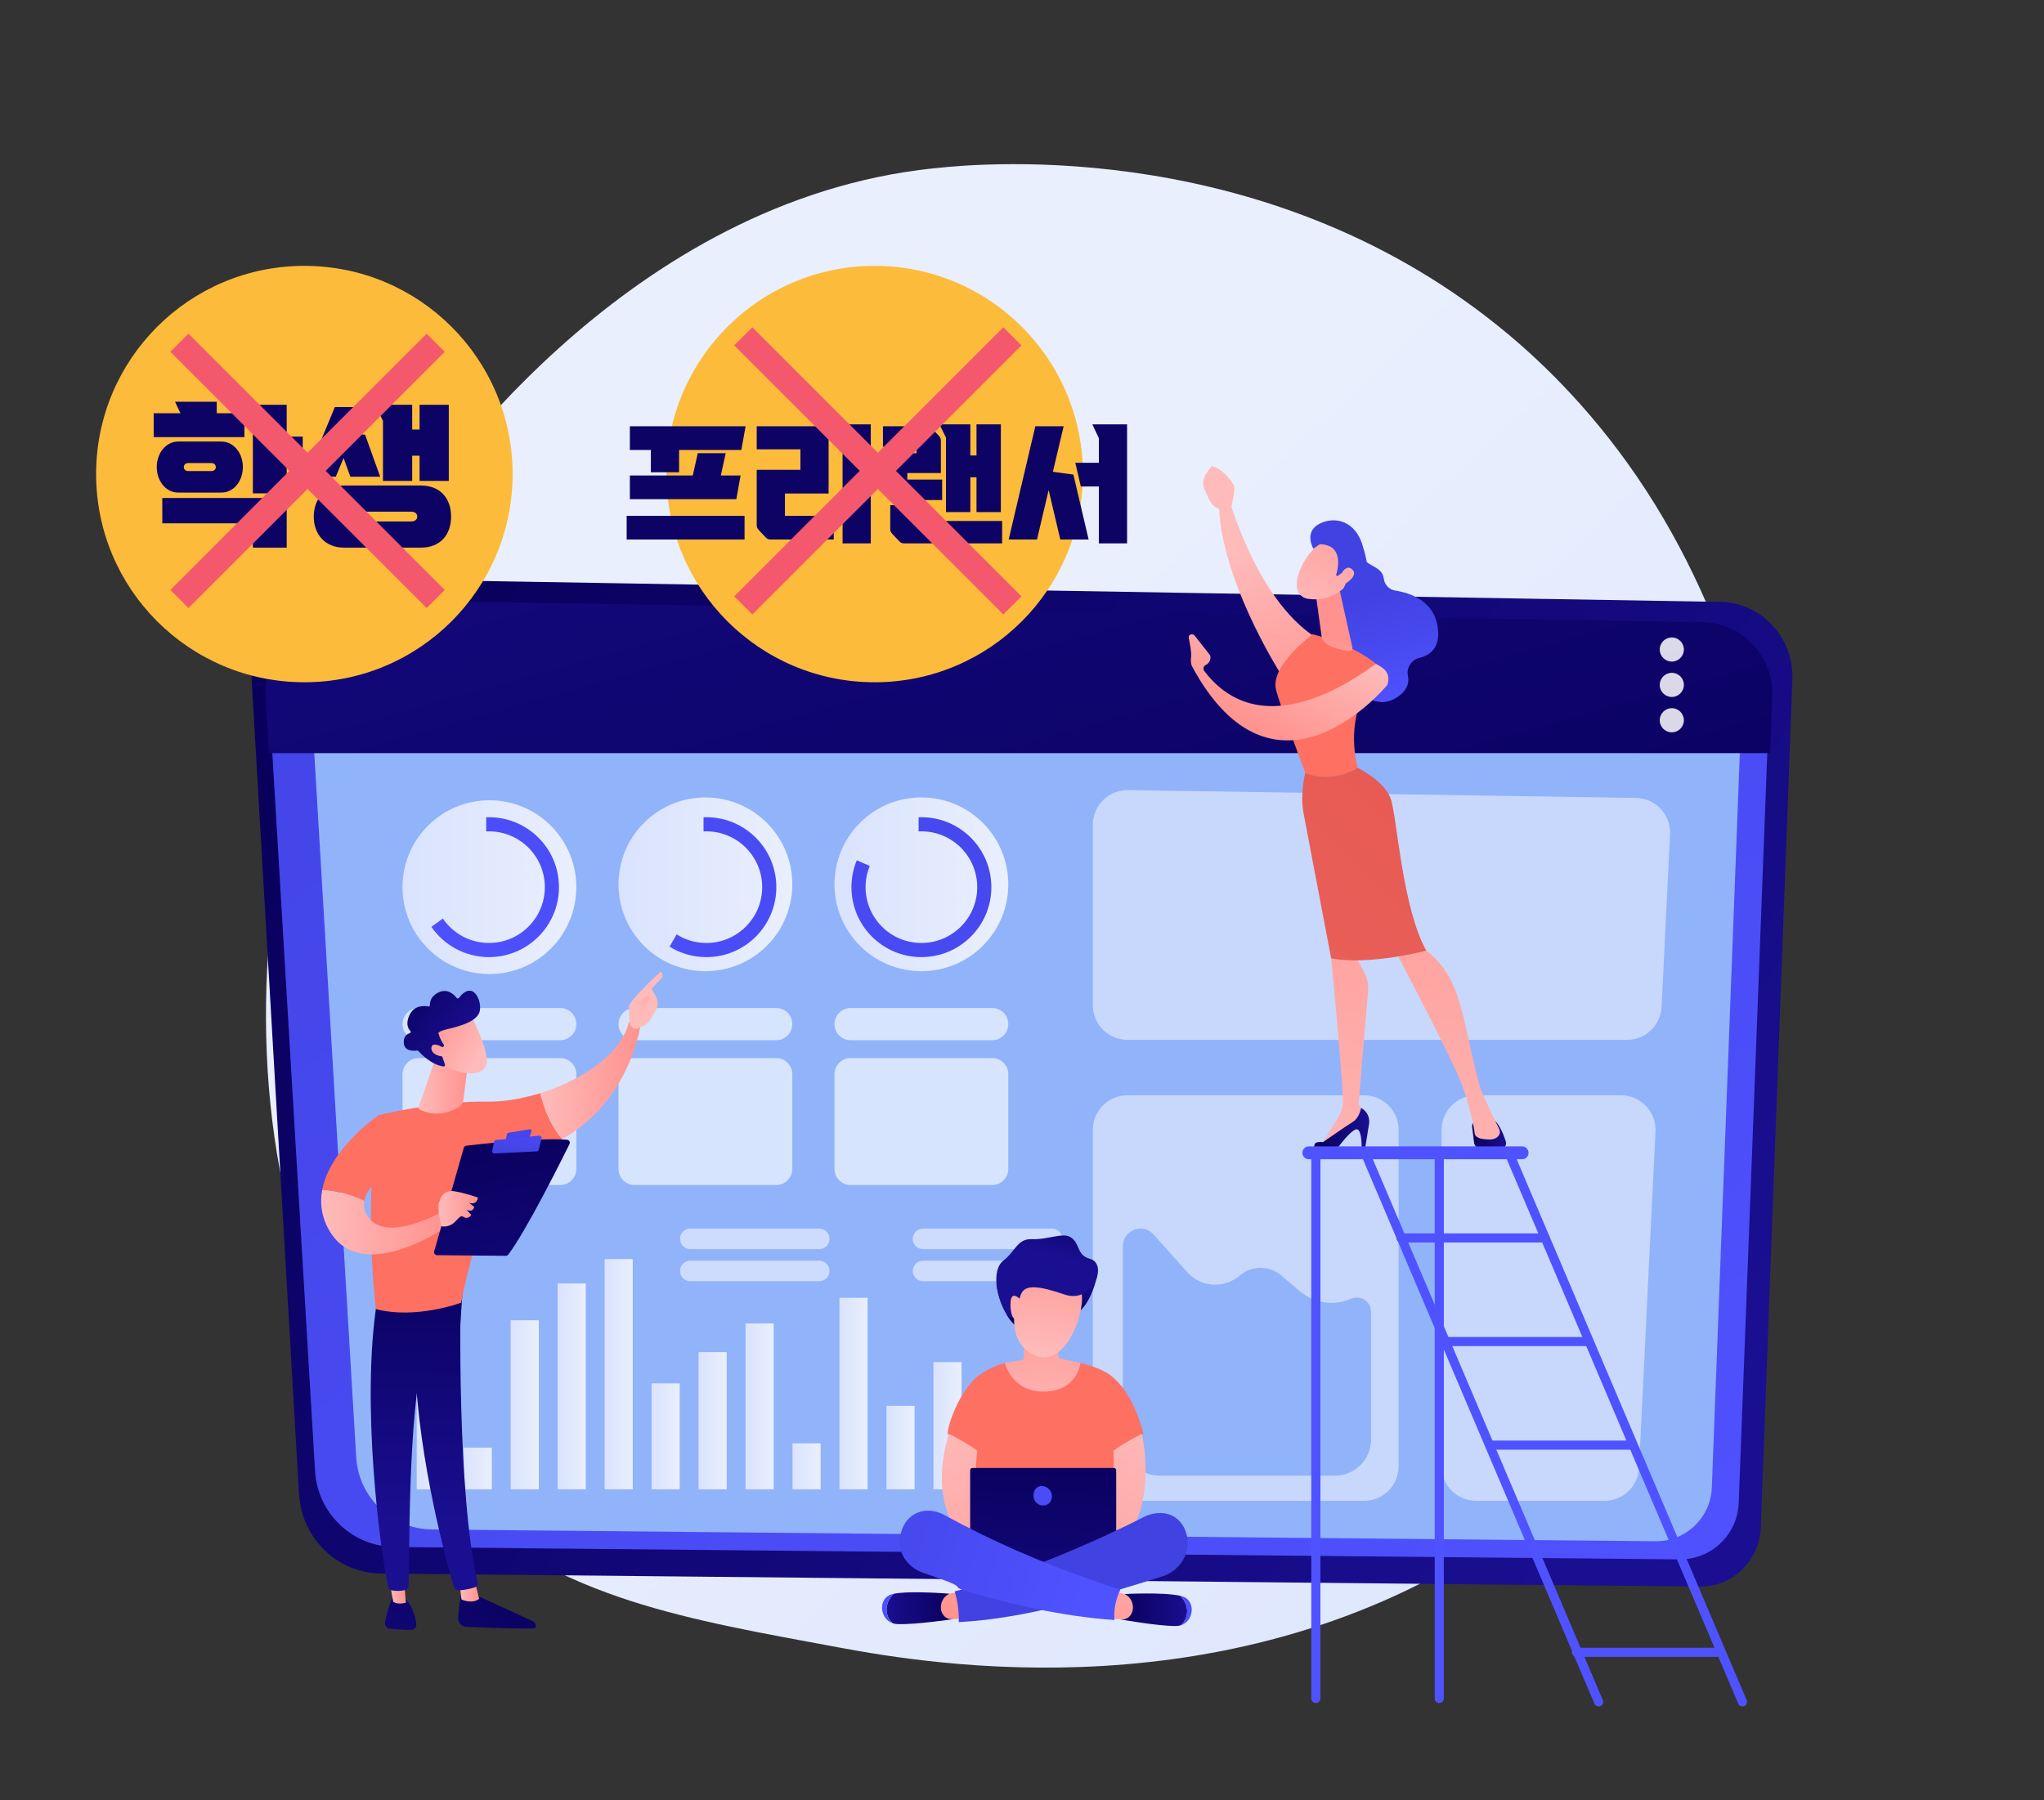 <svg width="319" height="281" viewBox="0 0 319 281" fill="none" xmlns="http://www.w3.org/2000/svg">
<rect x="0" y="0" width="319" height="281" fill="#333333" stroke="none"/>
<path d="M249.288 227.461C243.14 233.798 237.639 237.524 233.427 240.336C192.351 267.763 145.396 259.857 130.879 257.156C107.457 252.796 87.686 249.721 70.699 234.374C32.099 199.501 33.976 126.753 63.471 81.688C66.968 76.345 96.418 32.69 143.475 26.538C144.627 26.388 145.485 26.302 146.237 26.223C153.517 25.453 198.626 21.385 235.409 52.201C240.675 56.612 249.148 64.569 257.005 76.705C285.736 121.077 285.827 189.799 249.288 227.462V227.461Z" fill="url(#paint0_linear_97_2888)"/>
<path d="M268.508 93.955L54.324 90.336C45.701 90.191 38.78 97.586 39.292 106.398L46.665 233.181C47.068 240.12 52.649 245.555 59.439 245.622L265.322 247.658C270.407 247.709 274.609 243.608 274.803 238.406L279.729 106.086C279.973 99.537 274.91 94.064 268.509 93.956L268.508 93.955Z" fill="url(#paint1_linear_97_2888)"/>
<path d="M265.225 97.184L56.63 93.741C48.233 93.602 41.491 100.638 41.991 109.023L49.171 229.643C49.563 236.245 54.999 241.416 61.612 241.48L262.121 243.417C267.073 243.465 271.165 239.564 271.354 234.615L276.151 108.724C276.388 102.494 271.458 97.287 265.224 97.184L265.225 97.184Z" fill="url(#paint2_linear_97_2888)"/>
<path d="M261.323 101.342L62.692 98.062C54.695 97.93 48.276 104.631 48.751 112.614L55.589 227.474C55.963 233.76 61.139 238.684 67.436 238.746L258.368 240.59C263.084 240.635 266.98 236.921 267.16 232.208L271.728 112.33C271.954 106.398 267.259 101.439 261.323 101.341V101.342Z" fill="#91B3FA"/>
<path d="M56.15 93.641L265.617 97.099C271.877 97.203 276.829 102.432 276.591 108.688L276.253 117.563H41.959L41.448 108.988C40.947 100.569 47.715 93.503 56.149 93.642L56.15 93.641Z" fill="url(#paint3_linear_97_2888)"/>
<g opacity="0.85">
<path d="M259.029 101.388C259.029 102.429 259.873 103.272 260.913 103.272C261.954 103.272 262.797 102.429 262.797 101.388C262.797 100.348 261.954 99.504 260.913 99.504C259.873 99.504 259.029 100.348 259.029 101.388Z" fill="white"/>
<path d="M259.029 106.909C259.029 107.95 259.873 108.793 260.913 108.793C261.954 108.793 262.797 107.95 262.797 106.909C262.797 105.869 261.954 105.025 260.913 105.025C259.873 105.025 259.029 105.869 259.029 106.909Z" fill="white"/>
<path d="M259.029 112.43C259.029 113.47 259.873 114.313 260.913 114.313C261.954 114.313 262.797 113.47 262.797 112.43C262.797 111.389 261.954 110.546 260.913 110.546C259.873 110.546 259.029 111.389 259.029 112.43Z" fill="white"/>
</g>
<g opacity="0.49">
<path d="M230.38 170.971H252.972C256.059 170.971 258.518 173.553 258.367 176.637L255.796 229.144C255.655 232.021 253.282 234.28 250.401 234.28H230.38C227.397 234.28 224.979 231.862 224.979 228.879V176.372C224.979 173.389 227.396 170.97 230.38 170.97V170.971Z" fill="white"/>
<path d="M176.038 123.33L255.328 124.554C258.382 124.601 260.789 127.169 260.64 130.219L259.32 157.182C259.179 160.059 256.806 162.32 253.925 162.32H175.954C172.971 162.32 170.553 159.901 170.553 156.918V128.73C170.553 125.715 173.022 123.283 176.038 123.33Z" fill="white"/>
<path d="M175.955 170.971H212.879C215.86 170.971 218.281 173.392 218.281 176.373V228.88C218.281 231.861 215.86 234.281 212.879 234.281H175.954C172.973 234.281 170.553 231.861 170.553 228.88V176.373C170.553 173.392 172.973 170.971 175.954 170.971H175.955Z" fill="white"/>
</g>
<path d="M153.389 147.63C158.686 142.333 158.686 133.745 153.389 128.449C148.092 123.152 139.504 123.152 134.208 128.449C128.911 133.745 128.911 142.333 134.208 147.63C139.504 152.927 148.092 152.927 153.389 147.63Z" fill="url(#paint4_linear_97_2888)"/>
<path d="M119.682 147.63C124.979 142.333 124.979 133.745 119.682 128.449C114.385 123.152 105.797 123.152 100.501 128.449C95.204 133.745 95.204 142.333 100.501 147.63C105.797 152.926 114.385 152.926 119.682 147.63Z" fill="url(#paint5_linear_97_2888)"/>
<path d="M85.973 148.074C91.269 142.777 91.269 134.189 85.973 128.893C80.676 123.596 72.088 123.596 66.792 128.893C61.495 134.189 61.495 142.777 66.792 148.074C72.088 153.37 80.676 153.37 85.973 148.074Z" fill="url(#paint6_linear_97_2888)"/>
<path d="M135.741 135.172C135.321 136.193 135.088 137.311 135.088 138.483C135.088 143.294 138.988 147.195 143.8 147.195C148.612 147.195 152.512 143.294 152.512 138.483C152.512 133.671 148.612 129.771 143.8 129.771C143.653 129.771 143.506 129.775 143.361 129.782V127.574C143.507 127.568 143.653 127.564 143.8 127.564C149.83 127.564 154.719 132.453 154.719 138.484C154.719 144.514 149.831 149.403 143.8 149.403C137.769 149.403 132.881 144.514 132.881 138.484C132.881 136.999 133.177 135.583 133.715 134.293L135.741 135.173V135.172Z" fill="url(#paint7_linear_97_2888)"/>
<path d="M105.597 145.854C106.94 146.703 108.531 147.196 110.239 147.196C115.05 147.196 118.951 143.295 118.951 138.484C118.951 133.672 115.05 129.772 110.239 129.772C110.092 129.772 109.945 129.776 109.799 129.783V127.575C109.946 127.569 110.092 127.565 110.239 127.565C116.269 127.565 121.158 132.454 121.158 138.485C121.158 144.515 116.27 149.404 110.239 149.404C108.134 149.404 106.169 148.808 104.502 147.776L105.597 145.856V145.854Z" fill="url(#paint8_linear_97_2888)"/>
<path d="M69.113 143.381C70.681 145.683 73.323 147.195 76.317 147.195C81.129 147.195 85.029 143.295 85.029 138.483C85.029 133.672 81.129 129.772 76.317 129.772C76.17 129.772 76.023 129.776 75.878 129.783V127.575C76.024 127.569 76.17 127.565 76.317 127.565C82.347 127.565 87.236 132.453 87.236 138.484C87.236 144.515 82.348 149.403 76.317 149.403C72.586 149.403 69.294 147.532 67.324 144.678L69.113 143.383V143.381Z" fill="url(#paint9_linear_97_2888)"/>
<g opacity="0.64">
<path d="M132.749 157.347H154.851C156.239 157.347 157.363 158.472 157.363 159.86C157.363 161.248 156.239 162.371 154.851 162.371H132.749C131.362 162.371 130.236 161.247 130.236 159.86C130.236 158.473 131.361 157.347 132.749 157.347Z" fill="white"/>
<path d="M99.041 157.347H121.143C122.53 157.347 123.655 158.472 123.655 159.86C123.655 161.248 122.53 162.371 121.143 162.371H99.041C97.653 162.371 96.529 161.247 96.529 159.86C96.529 158.473 97.654 157.347 99.041 157.347Z" fill="white"/>
<path d="M87.434 162.371H65.332C63.945 162.371 62.82 161.247 62.82 159.86C62.82 158.473 63.945 157.347 65.332 157.347H87.434C88.821 157.347 89.947 158.472 89.947 159.86C89.947 161.248 88.822 162.371 87.434 162.371Z" fill="white"/>
<path d="M132.749 165.163H154.851C156.237 165.163 157.363 166.288 157.363 167.675V182.468C157.363 183.854 156.238 184.98 154.851 184.98H132.749C131.363 184.98 130.236 183.855 130.236 182.468V167.675C130.236 166.289 131.362 165.163 132.748 165.163L132.749 165.163Z" fill="white"/>
<path d="M99.04 165.163H121.142C122.528 165.163 123.654 166.288 123.654 167.674V182.467C123.654 183.853 122.528 184.979 121.141 184.979H99.039C97.653 184.979 96.527 183.854 96.527 182.468V167.675C96.527 166.289 97.653 165.163 99.039 165.163L99.04 165.163Z" fill="white"/>
<path d="M65.332 165.163H87.434C88.82 165.163 89.947 166.288 89.947 167.675V182.468C89.947 183.854 88.821 184.98 87.434 184.98H65.332C63.946 184.98 62.82 183.855 62.82 182.469V167.676C62.82 166.29 63.946 165.164 65.332 165.164V165.163Z" fill="white"/>
</g>
<path d="M213.977 204.771V224.705C213.977 227.821 211.451 230.348 208.334 230.348H181.032C177.831 230.348 175.236 227.753 175.236 224.551V194.539C175.236 192.013 178.354 190.822 180.039 192.704L185.314 198.601C187.345 200.871 190.783 201.19 193.197 199.332L193.702 198.944C195.564 197.511 198.173 197.576 199.963 199.097L202.852 201.553C205.076 203.445 208.184 203.902 210.859 202.732C212.33 202.089 213.976 203.166 213.976 204.771H213.977Z" fill="#91B3FA"/>
<path d="M145.679 232.482H150.066V212.624H145.679V232.482Z" fill="url(#paint10_linear_97_2888)"/>
<path d="M138.347 232.483H142.734V219.45H138.347V232.483Z" fill="url(#paint11_linear_97_2888)"/>
<path d="M131.017 232.482H135.404V202.582H131.017V232.482Z" fill="url(#paint12_linear_97_2888)"/>
<path d="M123.686 232.482H128.074V225.299H123.686V232.482Z" fill="url(#paint13_linear_97_2888)"/>
<path d="M116.354 232.483H120.742V206.58H116.354V232.483Z" fill="url(#paint14_linear_97_2888)"/>
<path d="M109.022 232.483H113.41V211.065H109.022V232.483Z" fill="url(#paint15_linear_97_2888)"/>
<path d="M101.69 232.482H106.078V215.939H101.69V232.482Z" fill="url(#paint16_linear_97_2888)"/>
<path d="M94.36 232.482H98.748V196.536H94.36V232.482Z" fill="url(#paint17_linear_97_2888)"/>
<path d="M87.03 232.482H91.418V200.339H87.03V232.482Z" fill="url(#paint18_linear_97_2888)"/>
<path d="M79.698 232.483H84.086V206.092H79.698V232.483Z" fill="url(#paint19_linear_97_2888)"/>
<path d="M72.366 232.483H76.754V225.967H72.366V232.483Z" fill="url(#paint20_linear_97_2888)"/>
<path d="M65.036 232.482H69.424V213.306H65.036V232.482Z" fill="url(#paint21_linear_97_2888)"/>
<path opacity="0.54" d="M144.048 196.793H164.181C165.066 196.793 165.782 197.51 165.782 198.395C165.782 199.28 165.065 199.996 164.181 199.996H144.048C143.164 199.996 142.447 199.279 142.447 198.395C142.447 197.511 143.164 196.793 144.048 196.793Z" fill="white"/>
<path opacity="0.54" d="M144.048 191.782H164.181C165.066 191.782 165.782 192.499 165.782 193.383C165.782 194.267 165.065 194.984 164.181 194.984H144.048C143.164 194.984 142.447 194.267 142.447 193.383C142.447 192.499 143.164 191.782 144.048 191.782Z" fill="white"/>
<path opacity="0.54" d="M107.727 196.793H127.86C128.745 196.793 129.461 197.51 129.461 198.395C129.461 199.28 128.744 199.996 127.86 199.996H107.727C106.842 199.996 106.125 199.279 106.125 198.395C106.125 197.511 106.842 196.793 107.727 196.793Z" fill="white"/>
<path opacity="0.54" d="M107.727 191.782H127.86C128.745 191.782 129.461 192.499 129.461 193.383C129.461 194.267 128.744 194.984 127.86 194.984H107.727C106.842 194.984 106.125 194.267 106.125 193.383C106.125 192.499 106.842 191.782 107.727 191.782Z" fill="white"/>
<path d="M72.021 248.444C72.021 248.444 71.664 250.463 71.49 252.462C71.422 253.243 72.024 253.921 72.807 253.954C75.469 254.065 81.163 254.28 83.206 254.189C83.513 254.176 83.714 253.861 83.6 253.575C83.505 253.336 83.322 253.143 83.087 253.035L73.682 248.712L72.021 248.444Z" fill="url(#paint22_linear_97_2888)"/>
<path d="M71.728 247.257L72.015 249.672C72.015 249.672 73.662 250.439 74.788 249.576L74.105 246.885L71.728 247.258V247.257Z" fill="url(#paint23_linear_97_2888)"/>
<path d="M71.944 201.848C71.821 202.479 71.28 233.324 74.577 247.146C74.631 247.372 74.517 247.605 74.302 247.692C73.796 247.899 72.805 248.198 71.617 248.238C71.249 248.25 70.919 248.011 70.815 247.658C69.873 244.451 65.357 228.383 64.767 213.033C64.109 195.881 64.767 212.449 64.767 212.449L65.153 201.847L71.944 201.849V201.848Z" fill="url(#paint24_linear_97_2888)"/>
<path d="M61.203 249.497C61.203 249.497 60.636 250.517 60.085 253.225C59.987 253.715 60.328 254.182 60.825 254.231C61.704 254.317 63.057 254.429 64.14 254.421C64.64 254.418 65.03 253.983 64.97 253.487C64.85 252.498 64.476 250.876 63.321 249.611L61.203 249.497Z" fill="url(#paint25_linear_97_2888)"/>
<path d="M60.703 246.39L61.373 250.043C61.373 250.043 62.035 250.536 63.345 250.179L63.025 246.249L60.703 246.39Z" fill="url(#paint26_linear_97_2888)"/>
<path d="M58.895 202.795C56.199 219.069 59.48 243.017 60.587 247.705C60.655 247.992 60.886 248.212 61.177 248.261C61.671 248.342 62.484 248.409 63.286 248.176C63.562 248.096 63.756 247.847 63.767 247.56C63.916 243.771 63.649 220.506 66.161 211.313C66.288 210.847 66.573 210.441 66.967 210.16L71.844 206.694L72.218 201.089L58.895 202.796V202.795Z" fill="url(#paint27_linear_97_2888)"/>
<path d="M76.079 171.958C67.998 171.825 59.08 174.08 59.08 174.08C56.672 188.136 58.659 204.348 58.659 204.348C64.915 205.988 71.973 203.344 71.973 203.344C73.012 197.47 77.864 180.936 77.864 180.936C81.813 180.446 85.066 179.307 87.744 177.801C85.701 175.433 84.738 172.419 84.319 170.638C81.462 171.526 78.571 172 76.079 171.958Z" fill="url(#paint28_linear_97_2888)"/>
<path d="M99.948 160.056C99.154 159.097 98.149 159.55 98.149 159.55C96.96 164.573 90.724 168.646 84.318 170.638C84.737 172.419 85.7 175.433 87.743 177.801C98.374 171.823 99.948 160.056 99.948 160.056Z" fill="url(#paint29_linear_97_2888)"/>
<path d="M99.754 160.3C99.838 160.564 98.876 160.966 98.309 159.886C98.289 159.369 97.974 157.151 98.284 156.73C99.931 154.484 103.125 151.669 103.125 151.669C103.665 152.201 103.22 152.725 103.22 152.725L101.671 154.339C101.995 154.924 102.391 155.419 102.575 156.127C102.716 156.664 102.63 157.237 102.359 157.725C102.087 158.215 101.716 158.852 101.365 159.35C100.701 160.293 99.754 160.3 99.754 160.3Z" fill="url(#paint30_linear_97_2888)"/>
<path d="M100.994 155.385L99.582 156.582L99.139 157.774L100.397 159.17C100.397 159.17 100.821 156.806 101.135 156.294C101.45 155.782 101.287 155.535 100.993 155.385H100.994Z" fill="url(#paint31_linear_97_2888)"/>
<path d="M62.18 181.906L59.08 174.082C59.08 174.082 51.532 179.21 50.291 185.713C51.718 185.817 54.312 186.189 56.852 187.471C57.41 184.4 62.18 181.906 62.18 181.906Z" fill="url(#paint32_linear_97_2888)"/>
<path d="M68.776 189.269C68.776 189.269 60.301 194.058 57.441 189.969C56.848 189.119 56.706 188.276 56.852 187.471C54.313 186.188 51.717 185.818 50.291 185.713C49.917 187.673 50.115 189.758 51.266 191.865C56.275 201.027 69.898 191.358 69.898 191.358L68.777 189.269H68.776Z" fill="url(#paint33_linear_97_2888)"/>
<path d="M67.758 195.328L72.383 179.176C72.435 178.993 72.592 178.859 72.781 178.837C73.619 178.739 76.047 178.465 78.85 178.228C82.228 177.942 86.15 177.711 88.493 177.908C88.826 177.936 89.028 178.288 88.879 178.588C87.546 181.284 82.064 192.252 79.319 195.844C79.228 195.963 79.088 196.032 78.937 196.031L68.207 195.932C67.894 195.929 67.671 195.629 67.757 195.329L67.758 195.328Z" fill="url(#paint34_linear_97_2888)"/>
<path d="M79.331 176.827L82.684 176.268C82.863 176.238 83.009 176.409 82.953 176.581L82.621 177.587C82.591 177.675 82.516 177.738 82.424 177.75L79.197 178.181C79.03 178.204 78.892 178.052 78.93 177.888L79.136 177.01C79.158 176.916 79.234 176.843 79.331 176.828V176.827Z" fill="url(#paint35_linear_97_2888)"/>
<path d="M76.819 179.666L77.095 178.227C77.122 178.082 77.242 177.973 77.388 177.959L84.161 177.272C84.389 177.248 84.571 177.457 84.518 177.68L84.087 179.473C84.053 179.616 83.928 179.72 83.78 179.727L77.162 180.06C76.946 180.071 76.778 179.877 76.819 179.665V179.666Z" fill="url(#paint36_linear_97_2888)"/>
<path d="M68.874 191.425C68.874 191.425 68.23 188.776 68.489 187.836C68.749 186.896 69.253 185.688 70.931 185.957C72.61 186.225 74.59 186.933 74.59 186.933C74.59 186.933 74.49 188.157 73.214 187.761L74.005 188.374C74.005 188.374 73.893 189.354 72.814 188.83L73.55 189.642C73.55 189.642 73.088 190.447 72.295 189.931C71.502 189.414 71.122 191.745 68.874 191.426V191.425Z" fill="url(#paint37_linear_97_2888)"/>
<path d="M67.893 165.399L65.322 172.835C65.279 172.958 65.33 173.094 65.444 173.157C66.145 173.545 68.67 174.664 71.713 172.735C72.03 172.534 72.246 172.206 72.294 171.834L73.127 165.398H67.893V165.399Z" fill="url(#paint38_linear_97_2888)"/>
<path d="M73.487 158.513C73.487 158.513 76.311 163.827 75.949 165.974C75.587 168.121 72.087 167.967 69.031 166.224L66.897 160.484L73.487 158.512V158.513Z" fill="url(#paint39_linear_97_2888)"/>
<path d="M69.168 163.405C69.291 163.35 69.338 163.198 69.263 163.084C69.037 162.739 68.613 162.034 68.477 161.416C68.477 161.416 67.97 161.091 69.769 160.66C71.569 160.23 74.253 159.561 74.817 158.029C75.367 156.536 73.922 152.78 71.617 155.773C71.529 155.887 71.357 155.889 71.269 155.776C70.891 155.284 69.898 154.263 68.519 154.881C67.228 155.461 67.083 156.407 67.1 156.883C67.105 157.023 66.979 157.132 66.842 157.106C66.189 156.981 64.623 156.874 63.892 158.481C63.29 159.804 63.681 160.553 64.037 160.919C64.152 161.038 64.102 161.233 63.943 161.282C63.514 161.414 62.961 161.777 63.016 162.782C63.092 164.171 64.646 164.048 65.088 163.985C65.16 163.975 65.233 164 65.282 164.054C65.661 164.474 67.37 166.255 69.218 166.47C69.378 166.489 69.503 166.331 69.45 166.178L68.649 163.852C68.612 163.744 68.664 163.626 68.768 163.579L69.165 163.404L69.168 163.405Z" fill="url(#paint40_linear_97_2888)"/>
<path d="M69.489 163.735C69.489 163.735 67.479 162.356 67.332 163.518C67.185 164.679 69.142 165.2 70.112 164.767L69.489 163.735Z" fill="url(#paint41_linear_97_2888)"/>
<path d="M210.596 85.186C210.596 85.186 212.704 86.211 213.091 87.388C213.402 88.333 215.733 88.456 215.963 90.314C216.081 91.274 216.792 92.043 217.748 92.189C220.129 92.553 223.798 93.79 224.384 97.923C224.832 101.078 223.224 102.275 221.536 102.688C220.296 102.993 219.473 104.198 219.724 105.45C219.964 106.651 219.606 108.038 217.526 109.136C212.866 111.595 208.211 103.31 208.211 103.31L207.258 88.843L210.597 85.186H210.596Z" fill="url(#paint42_linear_97_2888)"/>
<path d="M191.424 76.596C191.424 76.596 195.77 93.459 205.431 99.557C205.431 99.557 201.497 104.742 199.697 104.901C199.697 104.901 190.22 89.915 190.248 78.416L191.424 76.597V76.596Z" fill="url(#paint43_linear_97_2888)"/>
<path d="M229.754 175.898L230.055 178.377C230.113 178.847 230.483 179.219 230.954 179.273C231.748 179.364 233.024 179.457 234.272 179.324C234.82 179.266 235.176 178.712 235.009 178.187C234.705 177.23 234.148 175.793 233.346 174.948H230.595C230.087 174.948 229.693 175.392 229.754 175.897L229.754 175.898Z" fill="url(#paint44_linear_97_2888)"/>
<path d="M208.213 146.853L207.748 149.584C207.748 149.584 209.303 165.33 209.58 171.629C209.623 172.616 209.367 173.592 208.85 174.434L206.146 178.824L213.017 174.769L213.153 173.931L212.029 172.385L213.502 154.745C213.588 153.709 213.374 152.67 212.886 151.752L211.465 149.083L208.213 146.854V146.853Z" fill="url(#paint45_linear_97_2888)"/>
<path d="M205.694 179.46H207.886C208.296 179.46 208.683 179.272 208.934 178.947C209.617 178.058 211.033 176.326 211.71 176.28C212.621 176.219 212.504 179.46 212.504 179.46H213.015L213.663 175.433C213.825 174.42 213.321 173.417 212.412 172.941C212.412 172.941 212.204 174.482 211.074 175.164C209.944 175.846 206.476 178.286 206.476 178.286C206.476 178.286 206.051 178.226 205.585 178.31C204.893 178.435 204.99 179.46 205.693 179.46H205.694Z" fill="url(#paint46_linear_97_2888)"/>
<path d="M217.621 148.151C217.621 148.151 226.729 165.426 228.176 169.371C229.624 173.315 230.131 176.605 230.15 176.917C230.18 177.403 230.786 177.87 232.455 177.87C233.317 177.87 233.739 177.524 233.945 177.191C234.121 176.905 234.131 176.548 233.982 176.248C233.455 175.182 231.783 171.776 231.164 170.23C230.425 168.384 228.835 160.023 227.963 157.116C227.091 154.209 226.105 151.055 222.308 148.151C222.308 148.151 219.701 145.597 217.622 148.151H217.621Z" fill="url(#paint47_linear_97_2888)"/>
<path d="M211.867 119.844C209.518 109.889 215.469 104.259 215.469 104.259C211.714 100.655 204.873 99.014 204.873 99.014C204.873 99.014 198.344 103.787 199.119 107.523C199.573 109.713 203.708 120.638 203.708 120.638C203.708 120.638 207.531 122.448 211.867 119.844Z" fill="url(#paint48_linear_97_2888)"/>
<path d="M217.077 124.772C216.121 121.892 211.868 119.844 211.868 119.844C207.532 122.448 203.708 120.638 203.708 120.638C203.708 120.638 202.851 123.916 203.443 126.961C204.034 130.008 207.748 149.583 207.748 149.583C213.599 150.769 222.597 148.39 222.597 148.39C218.871 141.774 218.033 127.651 217.077 124.771V124.772Z" fill="url(#paint49_linear_97_2888)"/>
<path d="M209.141 92.436L211.051 101.015C211.234 101.771 210.545 101.647 209.781 101.503C208.53 101.268 206.917 100.782 206.378 99.808C206.323 99.709 206.295 99.597 206.28 99.484L205.459 93.535C205.394 93.063 205.649 92.605 206.085 92.412L207.669 91.71C208.279 91.44 208.985 91.787 209.141 92.436Z" fill="url(#paint50_linear_97_2888)"/>
<path d="M206.901 84.267C206.901 84.267 204.639 85.222 203.1 88.49C201.562 91.76 202.711 93.269 204.154 93.476C205.597 93.683 207.754 93.651 210.036 91.54C212.318 89.429 209.841 83.135 206.9 84.267H206.901Z" fill="url(#paint51_linear_97_2888)"/>
<path d="M208.504 89.795C208.504 89.795 210.21 85.013 205.971 84.956L204.973 85.653C204.973 85.653 203.418 83.001 205.971 81.736C208.524 80.47 211.512 81.516 212.599 84.956C213.686 88.396 213.871 90.699 212.063 92.344C210.256 93.99 209.511 92.124 209.511 92.124C209.511 92.124 210.495 90.585 210.094 89.761C209.694 88.938 208.769 89.932 208.769 89.932L208.504 89.795Z" fill="url(#paint52_linear_97_2888)"/>
<path d="M208.979 90.328C208.979 90.328 209.842 87.865 210.992 88.846C212.144 89.827 210.057 91.122 209.24 91.54L208.979 90.328Z" fill="url(#paint53_linear_97_2888)"/>
<path d="M190.557 79.5C190.437 79.781 191.448 80.326 192.186 79.204C192.265 78.639 192.852 76.243 192.559 75.747C190.998 73.106 189.107 72.756 189.107 72.756C188.688 73.362 188.201 73.861 187.921 74.617C187.708 75.19 187.74 75.828 187.983 76.392C188.228 76.959 188.566 77.697 188.895 78.282C189.52 79.388 190.557 79.499 190.557 79.499V79.5Z" fill="url(#paint54_linear_97_2888)"/>
<path d="M216.526 106.909C216.526 106.909 199.055 128.243 186.003 103.952C186.003 103.952 185.752 103.332 185.909 102.435C185.988 101.982 185.689 100.376 185.524 99.556C185.472 99.292 185.659 99.043 185.927 99.017C186.137 98.997 186.342 99.085 186.472 99.251L188.856 102.287C189.034 102.888 188.748 103.529 188.181 103.798C187.82 103.969 187.706 104.428 187.948 104.746C197.875 117.758 214.478 103.479 214.782 103.647C215.86 104.242 217.105 104.9 216.527 106.909L216.526 106.909Z" fill="url(#paint55_linear_97_2888)"/>
<path d="M205.361 265.838C205.754 265.838 206.073 265.52 206.073 265.127V180.17C206.073 179.777 205.754 179.459 205.361 179.459C204.969 179.459 204.65 179.777 204.65 180.17V265.127C204.65 265.52 204.969 265.838 205.361 265.838Z" fill="url(#paint56_linear_97_2888)"/>
<path d="M224.623 265.838C225.016 265.838 225.334 265.52 225.334 265.127V180.17C225.334 179.777 225.016 179.459 224.623 179.459C224.23 179.459 223.912 179.777 223.912 180.17V265.127C223.912 265.52 224.23 265.838 224.623 265.838Z" fill="url(#paint57_linear_97_2888)"/>
<path d="M271.944 266.378C272.037 266.378 272.131 266.36 272.222 266.321C272.583 266.167 272.752 265.75 272.598 265.389L236.252 179.893C236.098 179.532 235.68 179.365 235.319 179.518C234.958 179.671 234.79 180.089 234.944 180.45L271.29 265.945C271.405 266.215 271.668 266.378 271.944 266.378Z" fill="url(#paint58_linear_97_2888)"/>
<path d="M249.495 266.378C249.588 266.378 249.682 266.36 249.773 266.321C250.134 266.167 250.302 265.75 250.149 265.389L213.802 179.893C213.648 179.532 213.231 179.365 212.87 179.518C212.509 179.671 212.341 180.089 212.495 180.45L248.841 265.945C248.956 266.215 249.219 266.378 249.495 266.378Z" fill="url(#paint59_linear_97_2888)"/>
<path d="M204.258 180.953H237.551C238.104 180.953 238.553 180.504 238.553 179.951C238.553 179.398 238.104 178.949 237.551 178.949H204.258C203.705 178.949 203.256 179.398 203.256 179.951C203.256 180.504 203.705 180.953 204.258 180.953Z" fill="url(#paint60_linear_97_2888)"/>
<path d="M218.639 193.954H241.156C241.549 193.954 241.867 193.636 241.867 193.243C241.867 192.85 241.549 192.532 241.156 192.532H218.639C218.246 192.532 217.928 192.85 217.928 193.243C217.928 193.636 218.246 193.954 218.639 193.954Z" fill="url(#paint61_linear_97_2888)"/>
<path d="M248.066 208.702H225.549V210.123H248.066V208.702Z" fill="url(#paint62_linear_97_2888)"/>
<path d="M254.754 224.871H232.236V226.293H254.754V224.871Z" fill="url(#paint63_linear_97_2888)"/>
<path d="M239.25 242.463H261.768C262.161 242.463 262.479 242.145 262.479 241.752C262.479 241.359 262.161 241.041 261.768 241.041H239.25C238.857 241.041 238.539 241.359 238.539 241.752C238.539 242.145 238.857 242.463 239.25 242.463Z" fill="url(#paint64_linear_97_2888)"/>
<path d="M246.031 258.632H268.549C268.942 258.632 269.26 258.314 269.26 257.921C269.26 257.528 268.942 257.21 268.549 257.21H246.031C245.638 257.21 245.32 257.528 245.32 257.921C245.32 258.314 245.638 258.632 246.031 258.632Z" fill="url(#paint65_linear_97_2888)"/>
<path d="M158.595 198.326C158.547 198.417 155.535 200.633 155.535 200.633C155.535 200.633 156.201 205.392 158.901 207.271C161.871 209.338 166.065 205.57 166.065 205.57C166.065 205.57 169.403 206.363 171.177 199.416C171.585 197.822 169.234 197.688 166.397 197.981C162.739 198.359 158.595 198.327 158.595 198.327V198.326Z" fill="url(#paint66_linear_97_2888)"/>
<path d="M152.967 214.561C154.145 213.751 155.449 213.14 156.83 212.764C157.348 212.623 160.149 213.437 161.881 213.397C164.258 213.342 166.677 212.26 168.637 212.749C170.583 213.234 172.176 213.867 173.095 214.522C175.848 216.479 177.464 220.13 178.449 223.747C176.584 225.662 174.237 226.512 174.237 226.512L173.804 244.09L163.409 249.408L151.545 243.452L151.97 226.274C151.97 226.274 148.203 224.52 147.926 223.881C147.649 223.243 149.643 216.846 152.966 214.56L152.967 214.561Z" fill="url(#paint67_linear_97_2888)"/>
<path d="M148.1 223.805C148.1 223.805 143.052 237.802 154.564 243.554C156.955 243.237 156.036 239.267 156.036 239.267C156.036 239.267 151.033 238.16 152.536 226.484C151.153 225.347 148.101 223.806 148.101 223.806L148.1 223.805Z" fill="url(#paint68_linear_97_2888)"/>
<path d="M178.205 223.805C178.205 223.805 181.679 238.416 171.741 243.554C169.35 243.237 170.269 239.267 170.269 239.267C170.269 239.267 174.301 237.281 173.769 226.484C175.152 225.347 178.204 223.806 178.204 223.806L178.205 223.805Z" fill="url(#paint69_linear_97_2888)"/>
<path d="M173.853 229.144H151.756C151.564 229.144 151.408 229.3 151.408 229.492V244.189C151.408 244.381 151.564 244.537 151.756 244.537H173.853C174.046 244.537 174.202 244.381 174.202 244.189V229.492C174.202 229.3 174.046 229.144 173.853 229.144Z" fill="url(#paint70_linear_97_2888)"/>
<path d="M184.2 249.101C181.591 248.502 175.563 248.824 175.563 248.824L175.318 249.488L174.912 252.789C174.912 252.789 180.653 253.824 183.484 253.821C183.773 253.821 184.037 253.777 184.278 253.703C184.364 253.625 184.449 253.545 184.529 253.457C185.729 252.146 185.382 250.22 184.201 249.101H184.2Z" fill="url(#paint71_linear_97_2888)"/>
<path d="M184.458 249.166C184.376 249.143 184.29 249.121 184.199 249.101C185.381 250.22 185.727 252.146 184.527 253.458C184.447 253.544 184.363 253.625 184.277 253.703C186.4 253.042 186.651 249.784 184.458 249.166Z" fill="url(#paint72_linear_97_2888)"/>
<path d="M173.83 248.638L174.85 248.682C175.399 248.705 175.916 248.973 176.284 249.423C176.653 249.874 176.843 250.471 176.811 251.078C176.785 251.563 176.586 252.016 176.259 252.338C175.931 252.66 175.501 252.823 175.064 252.792L173.502 252.681L173.83 248.639V248.638Z" fill="url(#paint73_linear_97_2888)"/>
<path d="M139.501 248.783C142.124 248.264 148.143 248.771 148.143 248.771L148.371 249.442L148.695 252.754C148.695 252.754 142.929 253.612 140.1 253.523C139.812 253.513 139.549 253.463 139.309 253.38C139.225 253.3 139.143 253.218 139.065 253.127C137.898 251.78 138.292 249.865 139.501 248.783Z" fill="url(#paint74_linear_97_2888)"/>
<path d="M139.241 248.84C139.324 248.82 139.411 248.801 139.501 248.783C138.292 249.865 137.897 251.78 139.065 253.127C139.142 253.217 139.225 253.3 139.309 253.38C137.203 252.655 137.033 249.39 139.241 248.84Z" fill="url(#paint75_linear_97_2888)"/>
<path d="M149.878 248.639L148.857 248.651C148.308 248.658 147.784 248.909 147.404 249.349C147.024 249.788 146.82 250.379 146.837 250.987C146.851 251.471 147.038 251.931 147.358 252.263C147.678 252.594 148.103 252.771 148.541 252.753L150.105 252.69L149.878 248.639Z" fill="url(#paint76_linear_97_2888)"/>
<path d="M184.927 238.753C183.744 236.03 180.851 235.588 178.388 236.861C178.345 236.917 162.749 244.91 148.996 248.413C149.39 249.675 149.592 251.018 149.637 252.338C149.644 252.632 149.64 252.922 149.622 253.208C160.169 252.667 171.616 249.149 181.452 246.058C184.501 245.074 186.237 241.769 184.927 238.751V238.753Z" fill="url(#paint77_linear_97_2888)"/>
<path d="M173.905 252.546C173.863 251.024 174.159 249.608 174.792 248.297C174.81 248.237 174.831 248.179 174.85 248.12C174.065 247.876 173.051 247.547 171.717 247.095C161.951 243.753 154.501 240.378 147.39 236.493C144.627 234.984 141.486 235.995 140.602 239.264C139.813 242.183 141.546 244.673 144.177 245.549C152.048 248.168 147.95 247.44 150.521 248.268C157.425 250.403 166.016 252.347 173.921 252.878C173.915 252.768 173.908 252.657 173.905 252.547V252.546Z" fill="url(#paint78_linear_97_2888)"/>
<path d="M156.829 212.765C156.829 212.765 157.88 217.317 162.979 217.222C168.173 217.128 168.635 212.75 168.635 212.75L165.243 212.025L164.959 208.244L159.855 208.622L159.76 212.214L156.828 212.766L156.829 212.765Z" fill="url(#paint79_linear_97_2888)"/>
<path d="M160.572 197.532C160.572 197.532 154.723 208.861 161.661 211.61C166.555 213.549 169.623 204.087 168.708 201.524C167.292 197.561 166.361 198.032 166.361 198.032L160.572 197.532Z" fill="url(#paint80_linear_97_2888)"/>
<path d="M170.115 196.501C173.004 197.296 170.535 203.561 166.185 202.08C161.835 200.598 160.126 200.62 159.447 201.814C158.77 203.008 158.624 207.251 157.153 205.154C155.541 202.855 154.642 198.241 156.618 196.754C158.385 195.425 158.798 193.363 160.917 193.435C163.73 193.529 165.906 192.283 167.175 193.182C168.633 194.215 167.988 195.916 170.115 196.501H170.115Z" fill="url(#paint81_linear_97_2888)"/>
<path d="M159.181 202.788C159.181 202.788 157.934 201.446 157.734 203.063C157.535 204.681 158.175 206.764 158.927 205.622C159.677 204.48 159.181 202.787 159.181 202.787V202.788Z" fill="url(#paint82_linear_97_2888)"/>
<path d="M164.15 233.312C164.271 234.129 163.833 234.87 163.017 234.991C162.2 235.112 161.44 234.548 161.319 233.731C161.198 232.914 161.572 232.103 162.389 231.982C163.206 231.861 164.029 232.496 164.15 233.311V233.312Z" fill="url(#paint83_linear_97_2888)"/>
<circle cx="47.5" cy="74" r="32.5" fill="#FDBB3B"/>
<path d="M33.824 64.508H38.144V68.228H23.984V64.508H28.16L27.32 62.708H33.824V64.508ZM44.744 63.188V68.156H47.24V72.356H44.744V77.012H39.464V65.804L38.24 63.188H44.744ZM34.52 76.892H27.848C25.784 76.892 24.464 74.972 24.464 72.908C24.464 70.844 25.784 68.924 27.848 68.924H34.52C36.584 68.924 37.904 70.844 37.904 72.908C37.904 74.972 36.584 76.892 34.52 76.892ZM33.008 72.284H29.36C28.976 72.284 28.688 72.548 28.688 72.908C28.688 73.268 28.976 73.532 29.36 73.532H33.008C33.392 73.532 33.68 73.268 33.68 72.908C33.68 72.548 33.392 72.284 33.008 72.284ZM39.464 81.692H25.328V77.732H44.744V85.484H39.464V81.692ZM64.328 75.068H59.768V65.684L58.544 63.188H64.328V67.052H65.48V63.188H70.04V75.068H65.48V71.132H64.328V75.068ZM54.68 74.42L53.624 71.492L52.4 74.42H47.744L52.256 63.548H56.912L55.208 67.628L56.984 67.868L59.336 74.42H54.68ZM53.672 75.788H65.696C68.72 75.788 70.4 77.804 70.4 80.636C70.4 83.468 68.72 85.484 65.696 85.484H53.672C50.768 85.484 48.968 83.444 48.968 80.636C48.968 77.828 50.768 75.788 53.672 75.788ZM55.232 81.404H64.136C64.736 81.404 65.12 81.116 65.12 80.636C65.12 80.156 64.736 79.868 64.136 79.868H55.232C54.632 79.868 54.248 80.156 54.248 80.636C54.248 81.116 54.632 81.404 55.232 81.404Z" fill="#0C0365"/>
<circle cx="136.5" cy="74" r="32.5" fill="#FDBB3B"/>
<path d="M98.3 66.54H116.36L115.7 70.24H105.98V73.72H101.58V70.24H98.3V66.54ZM98.3 74.22H108.12L108.9 70.74H113.26L112.5 74.22H115.58L114.92 77.92H98.3V74.22ZM97.8 80.52H116.2V84.22H97.8V80.52ZM135.9 66.24V84.82H131.5V68.42L130.48 66.24H135.9ZM129.32 77.04H122.5V80.52H130.12V84.22H120.26C119.96 84.22 119.72 84.12 119.52 83.9L118.4 82.72C118.2 82.5 118.1 82.28 118.1 81.98V73.34H124.92V70.14H118.1V66.54H127.16C127.46 66.54 127.7 66.64 127.9 66.86L129.02 68.04C129.22 68.26 129.32 68.48 129.32 68.78V77.04ZM151.44 79.94H147.64V68.32L146.62 66.24H151.44V71.1H152.4V66.24H156.2V79.94H152.4V74.5H151.44V79.94ZM147.04 78.06H139.96C139.66 78.06 139.42 77.96 139.22 77.74L138.1 76.56C137.9 76.34 137.8 76.12 137.8 75.82V70.74H143.04V69.74H137.8V66.54H144.68C144.98 66.54 145.22 66.64 145.42 66.86L146.54 68.04C146.74 68.26 146.84 68.48 146.84 68.78V73.84H141.6V74.86H147.04V78.06ZM143.4 78.86V81.32H156.4V84.82H141.1C140.8 84.82 140.56 84.72 140.36 84.5L139.24 83.32C139.04 83.1 138.94 82.88 138.94 82.58V78.86H143.4ZM175.9 66.24V84.82H171.5V75.94H168.68L167.82 72.24H171.5V68.42L170.48 66.24H175.9ZM166 66.54L164.32 73.64L167.52 74.08L169.9 84.22H165.48L163.66 76.5L161.84 84.22H157.42L161.58 66.54H166Z" fill="#0C0365"/>
<path d="M28 53.5L68 93.5" stroke="#F4586D" stroke-width="4"/>
<path d="M68 53.5L28 93.5" stroke="#F4586D" stroke-width="4"/>
<path d="M116 52.5L158 94.5" stroke="#F4586D" stroke-width="4"/>
<path d="M158 52.5L116 94.5" stroke="#F4586D" stroke-width="4"/>
<defs>
<linearGradient id="paint0_linear_97_2888" x1="299.292" y1="298.587" x2="132.752" y2="121.302" gradientUnits="userSpaceOnUse">
<stop stop-color="#DAE3FE"/>
<stop offset="1" stop-color="#E9EFFD"/>
</linearGradient>
<linearGradient id="paint1_linear_97_2888" x1="64.409" y1="94.192" x2="253.901" y2="238.472" gradientUnits="userSpaceOnUse">
<stop stop-color="#09005D"/>
<stop offset="1" stop-color="#1A0F91"/>
</linearGradient>
<linearGradient id="paint2_linear_97_2888" x1="255.979" y1="280.276" x2="39.963" y2="22.396" gradientUnits="userSpaceOnUse">
<stop stop-color="#4F52FF"/>
<stop offset="1" stop-color="#4042E2"/>
</linearGradient>
<linearGradient id="paint3_linear_97_2888" x1="176.853" y1="174.787" x2="121.782" y2="-21.536" gradientUnits="userSpaceOnUse">
<stop stop-color="#09005D"/>
<stop offset="1" stop-color="#1A0F91"/>
</linearGradient>
<linearGradient id="paint4_linear_97_2888" x1="130.235" y1="138.04" x2="157.361" y2="138.04" gradientUnits="userSpaceOnUse">
<stop stop-color="#DAE3FE"/>
<stop offset="1" stop-color="#E9EFFD"/>
</linearGradient>
<linearGradient id="paint5_linear_97_2888" x1="96.528" y1="138.039" x2="123.654" y2="138.039" gradientUnits="userSpaceOnUse">
<stop stop-color="#DAE3FE"/>
<stop offset="1" stop-color="#E9EFFD"/>
</linearGradient>
<linearGradient id="paint6_linear_97_2888" x1="62.819" y1="138.483" x2="89.945" y2="138.483" gradientUnits="userSpaceOnUse">
<stop stop-color="#DAE3FE"/>
<stop offset="1" stop-color="#E9EFFD"/>
</linearGradient>
<linearGradient id="paint7_linear_97_2888" x1="95.896" y1="191.68" x2="187.84" y2="90.484" gradientUnits="userSpaceOnUse">
<stop stop-color="#4F52FF"/>
<stop offset="1" stop-color="#4042E2"/>
</linearGradient>
<linearGradient id="paint8_linear_97_2888" x1="78.481" y1="175.858" x2="170.425" y2="74.662" gradientUnits="userSpaceOnUse">
<stop stop-color="#4F52FF"/>
<stop offset="1" stop-color="#4042E2"/>
</linearGradient>
<linearGradient id="paint9_linear_97_2888" x1="59.9" y1="158.975" x2="151.844" y2="57.779" gradientUnits="userSpaceOnUse">
<stop stop-color="#4F52FF"/>
<stop offset="1" stop-color="#4042E2"/>
</linearGradient>
<linearGradient id="paint10_linear_97_2888" x1="145.679" y1="222.554" x2="150.066" y2="222.554" gradientUnits="userSpaceOnUse">
<stop stop-color="#DAE3FE"/>
<stop offset="1" stop-color="#E9EFFD"/>
</linearGradient>
<linearGradient id="paint11_linear_97_2888" x1="138.347" y1="225.966" x2="142.735" y2="225.966" gradientUnits="userSpaceOnUse">
<stop stop-color="#DAE3FE"/>
<stop offset="1" stop-color="#E9EFFD"/>
</linearGradient>
<linearGradient id="paint12_linear_97_2888" x1="131.017" y1="217.532" x2="135.404" y2="217.532" gradientUnits="userSpaceOnUse">
<stop stop-color="#DAE3FE"/>
<stop offset="1" stop-color="#E9EFFD"/>
</linearGradient>
<linearGradient id="paint13_linear_97_2888" x1="123.686" y1="228.891" x2="128.073" y2="228.891" gradientUnits="userSpaceOnUse">
<stop stop-color="#DAE3FE"/>
<stop offset="1" stop-color="#E9EFFD"/>
</linearGradient>
<linearGradient id="paint14_linear_97_2888" x1="116.354" y1="219.531" x2="120.742" y2="219.531" gradientUnits="userSpaceOnUse">
<stop stop-color="#DAE3FE"/>
<stop offset="1" stop-color="#E9EFFD"/>
</linearGradient>
<linearGradient id="paint15_linear_97_2888" x1="109.022" y1="221.773" x2="113.41" y2="221.773" gradientUnits="userSpaceOnUse">
<stop stop-color="#DAE3FE"/>
<stop offset="1" stop-color="#E9EFFD"/>
</linearGradient>
<linearGradient id="paint16_linear_97_2888" x1="101.691" y1="224.211" x2="106.079" y2="224.211" gradientUnits="userSpaceOnUse">
<stop stop-color="#DAE3FE"/>
<stop offset="1" stop-color="#E9EFFD"/>
</linearGradient>
<linearGradient id="paint17_linear_97_2888" x1="94.361" y1="214.509" x2="98.748" y2="214.509" gradientUnits="userSpaceOnUse">
<stop stop-color="#DAE3FE"/>
<stop offset="1" stop-color="#E9EFFD"/>
</linearGradient>
<linearGradient id="paint18_linear_97_2888" x1="87.029" y1="216.411" x2="91.417" y2="216.411" gradientUnits="userSpaceOnUse">
<stop stop-color="#DAE3FE"/>
<stop offset="1" stop-color="#E9EFFD"/>
</linearGradient>
<linearGradient id="paint19_linear_97_2888" x1="79.698" y1="219.287" x2="84.086" y2="219.287" gradientUnits="userSpaceOnUse">
<stop stop-color="#DAE3FE"/>
<stop offset="1" stop-color="#E9EFFD"/>
</linearGradient>
<linearGradient id="paint20_linear_97_2888" x1="72.366" y1="229.225" x2="76.754" y2="229.225" gradientUnits="userSpaceOnUse">
<stop stop-color="#DAE3FE"/>
<stop offset="1" stop-color="#E9EFFD"/>
</linearGradient>
<linearGradient id="paint21_linear_97_2888" x1="65.037" y1="222.894" x2="69.425" y2="222.894" gradientUnits="userSpaceOnUse">
<stop stop-color="#DAE3FE"/>
<stop offset="1" stop-color="#E9EFFD"/>
</linearGradient>
<linearGradient id="paint22_linear_97_2888" x1="82.908" y1="245.653" x2="48.467" y2="283.116" gradientUnits="userSpaceOnUse">
<stop stop-color="#09005D"/>
<stop offset="1" stop-color="#1A0F91"/>
</linearGradient>
<linearGradient id="paint23_linear_97_2888" x1="71.728" y1="248.435" x2="74.788" y2="248.435" gradientUnits="userSpaceOnUse">
<stop stop-color="#FEBBBA"/>
<stop offset="1" stop-color="#FF928E"/>
</linearGradient>
<linearGradient id="paint24_linear_97_2888" x1="69.81" y1="195.428" x2="69.424" y2="238.219" gradientUnits="userSpaceOnUse">
<stop stop-color="#09005D"/>
<stop offset="1" stop-color="#1A0F91"/>
</linearGradient>
<linearGradient id="paint25_linear_97_2888" x1="75.183" y1="238.55" x2="40.742" y2="276.013" gradientUnits="userSpaceOnUse">
<stop stop-color="#09005D"/>
<stop offset="1" stop-color="#1A0F91"/>
</linearGradient>
<linearGradient id="paint26_linear_97_2888" x1="60.703" y1="248.279" x2="63.345" y2="248.279" gradientUnits="userSpaceOnUse">
<stop stop-color="#FEBBBA"/>
<stop offset="1" stop-color="#FF928E"/>
</linearGradient>
<linearGradient id="paint27_linear_97_2888" x1="65.16" y1="195.386" x2="64.775" y2="238.177" gradientUnits="userSpaceOnUse">
<stop stop-color="#09005D"/>
<stop offset="1" stop-color="#1A0F91"/>
</linearGradient>
<linearGradient id="paint28_linear_97_2888" x1="119.376" y1="110.931" x2="103.763" y2="133.484" gradientUnits="userSpaceOnUse">
<stop stop-color="#FF928E"/>
<stop offset="1" stop-color="#FE7062"/>
</linearGradient>
<linearGradient id="paint29_linear_97_2888" x1="84.318" y1="168.622" x2="99.948" y2="168.622" gradientUnits="userSpaceOnUse">
<stop stop-color="#FEBBBA"/>
<stop offset="1" stop-color="#FF928E"/>
</linearGradient>
<linearGradient id="paint30_linear_97_2888" x1="96.465" y1="166.002" x2="85.978" y2="189.865" gradientUnits="userSpaceOnUse">
<stop stop-color="#FEBBBA"/>
<stop offset="1" stop-color="#FF928E"/>
</linearGradient>
<linearGradient id="paint31_linear_97_2888" x1="99.873" y1="158.056" x2="104.25" y2="151.328" gradientUnits="userSpaceOnUse">
<stop stop-color="#FEBBBA"/>
<stop offset="1" stop-color="#FF928E"/>
</linearGradient>
<linearGradient id="paint32_linear_97_2888" x1="110.366" y1="104.695" x2="94.753" y2="127.247" gradientUnits="userSpaceOnUse">
<stop stop-color="#FF928E"/>
<stop offset="1" stop-color="#FE7062"/>
</linearGradient>
<linearGradient id="paint33_linear_97_2888" x1="50.118" y1="190.761" x2="69.897" y2="190.761" gradientUnits="userSpaceOnUse">
<stop stop-color="#FEBBBA"/>
<stop offset="1" stop-color="#FF928E"/>
</linearGradient>
<linearGradient id="paint34_linear_97_2888" x1="75.881" y1="176.699" x2="86.757" y2="222.014" gradientUnits="userSpaceOnUse">
<stop stop-color="#09005D"/>
<stop offset="1" stop-color="#1A0F91"/>
</linearGradient>
<linearGradient id="paint35_linear_97_2888" x1="82.69" y1="169.555" x2="80.374" y2="179.727" gradientUnits="userSpaceOnUse">
<stop stop-color="#4F52FF"/>
<stop offset="1" stop-color="#4042E2"/>
</linearGradient>
<linearGradient id="paint36_linear_97_2888" x1="81.477" y1="173.822" x2="80.37" y2="180.469" gradientUnits="userSpaceOnUse">
<stop stop-color="#4F52FF"/>
<stop offset="1" stop-color="#4042E2"/>
</linearGradient>
<linearGradient id="paint37_linear_97_2888" x1="68.428" y1="188.687" x2="74.59" y2="188.687" gradientUnits="userSpaceOnUse">
<stop stop-color="#FEBBBA"/>
<stop offset="1" stop-color="#FF928E"/>
</linearGradient>
<linearGradient id="paint38_linear_97_2888" x1="65.307" y1="169.615" x2="73.127" y2="169.615" gradientUnits="userSpaceOnUse">
<stop stop-color="#FEBBBA"/>
<stop offset="1" stop-color="#FF928E"/>
</linearGradient>
<linearGradient id="paint39_linear_97_2888" x1="74.962" y1="164.63" x2="66.364" y2="159.385" gradientUnits="userSpaceOnUse">
<stop stop-color="#FEBBBA"/>
<stop offset="1" stop-color="#FF928E"/>
</linearGradient>
<linearGradient id="paint40_linear_97_2888" x1="61.813" y1="153.857" x2="72.921" y2="162.631" gradientUnits="userSpaceOnUse">
<stop stop-color="#09005D"/>
<stop offset="1" stop-color="#1A0F91"/>
</linearGradient>
<linearGradient id="paint41_linear_97_2888" x1="72.704" y1="166.586" x2="64.969" y2="161.866" gradientUnits="userSpaceOnUse">
<stop stop-color="#FEBBBA"/>
<stop offset="1" stop-color="#FF928E"/>
</linearGradient>
<linearGradient id="paint42_linear_97_2888" x1="218.809" y1="109.825" x2="214.183" y2="92.67" gradientUnits="userSpaceOnUse">
<stop stop-color="#4F52FF"/>
<stop offset="1" stop-color="#4042E2"/>
</linearGradient>
<linearGradient id="paint43_linear_97_2888" x1="195.909" y1="85.328" x2="204.798" y2="112.626" gradientUnits="userSpaceOnUse">
<stop stop-color="#FEBBBA"/>
<stop offset="1" stop-color="#FF928E"/>
</linearGradient>
<linearGradient id="paint44_linear_97_2888" x1="229.747" y1="177.169" x2="235.049" y2="177.169" gradientUnits="userSpaceOnUse">
<stop stop-color="#09005D"/>
<stop offset="1" stop-color="#1A0F91"/>
</linearGradient>
<linearGradient id="paint45_linear_97_2888" x1="207.343" y1="198.079" x2="214.973" y2="108.897" gradientUnits="userSpaceOnUse">
<stop stop-color="#FEBBBA"/>
<stop offset="1" stop-color="#FF928E"/>
</linearGradient>
<linearGradient id="paint46_linear_97_2888" x1="205.114" y1="176.201" x2="213.694" y2="176.201" gradientUnits="userSpaceOnUse">
<stop stop-color="#09005D"/>
<stop offset="1" stop-color="#1A0F91"/>
</linearGradient>
<linearGradient id="paint47_linear_97_2888" x1="222.691" y1="199.406" x2="230.323" y2="110.201" gradientUnits="userSpaceOnUse">
<stop stop-color="#FEBBBA"/>
<stop offset="1" stop-color="#FF928E"/>
</linearGradient>
<linearGradient id="paint48_linear_97_2888" x1="241.465" y1="90.029" x2="224.695" y2="99.859" gradientUnits="userSpaceOnUse">
<stop stop-color="#FF928E"/>
<stop offset="1" stop-color="#FE7062"/>
</linearGradient>
<linearGradient id="paint49_linear_97_2888" x1="338.717" y1="5.985" x2="191.838" y2="156.333" gradientUnits="userSpaceOnUse">
<stop stop-color="#E1473D"/>
<stop offset="1" stop-color="#E9605A"/>
</linearGradient>
<linearGradient id="paint50_linear_97_2888" x1="206.505" y1="110.172" x2="207.938" y2="99.687" gradientUnits="userSpaceOnUse">
<stop stop-color="#FEBBBA"/>
<stop offset="1" stop-color="#FF928E"/>
</linearGradient>
<linearGradient id="paint51_linear_97_2888" x1="202.888" y1="96.653" x2="215.394" y2="74.396" gradientUnits="userSpaceOnUse">
<stop stop-color="#FEBBBA"/>
<stop offset="1" stop-color="#FF928E"/>
</linearGradient>
<linearGradient id="paint52_linear_97_2888" x1="215.59" y1="110.694" x2="210.964" y2="93.539" gradientUnits="userSpaceOnUse">
<stop stop-color="#4F52FF"/>
<stop offset="1" stop-color="#4042E2"/>
</linearGradient>
<linearGradient id="paint53_linear_97_2888" x1="205.55" y1="98.149" x2="218.057" y2="75.892" gradientUnits="userSpaceOnUse">
<stop stop-color="#FEBBBA"/>
<stop offset="1" stop-color="#FF928E"/>
</linearGradient>
<linearGradient id="paint54_linear_97_2888" x1="192.905" y1="84.153" x2="199.044" y2="103.007" gradientUnits="userSpaceOnUse">
<stop stop-color="#FEBBBA"/>
<stop offset="1" stop-color="#FF928E"/>
</linearGradient>
<linearGradient id="paint55_linear_97_2888" x1="203.586" y1="98.023" x2="195.469" y2="114.267" gradientUnits="userSpaceOnUse">
<stop stop-color="#FEBBBA"/>
<stop offset="1" stop-color="#FF928E"/>
</linearGradient>
<linearGradient id="paint56_linear_97_2888" x1="233.075" y1="169.229" x2="272.976" y2="92.321" gradientUnits="userSpaceOnUse">
<stop stop-color="#4F52FF"/>
<stop offset="1" stop-color="#4042E2"/>
</linearGradient>
<linearGradient id="paint57_linear_97_2888" x1="248.252" y1="177.102" x2="288.152" y2="100.193" gradientUnits="userSpaceOnUse">
<stop stop-color="#4F52FF"/>
<stop offset="1" stop-color="#4042E2"/>
</linearGradient>
<linearGradient id="paint58_linear_97_2888" x1="271.33" y1="189.075" x2="311.229" y2="112.166" gradientUnits="userSpaceOnUse">
<stop stop-color="#4F52FF"/>
<stop offset="1" stop-color="#4042E2"/>
</linearGradient>
<linearGradient id="paint59_linear_97_2888" x1="253.64" y1="179.898" x2="293.54" y2="102.989" gradientUnits="userSpaceOnUse">
<stop stop-color="#4F52FF"/>
<stop offset="1" stop-color="#4042E2"/>
</linearGradient>
<linearGradient id="paint60_linear_97_2888" x1="227.869" y1="166.528" x2="267.769" y2="89.619" gradientUnits="userSpaceOnUse">
<stop stop-color="#4F52FF"/>
<stop offset="1" stop-color="#4042E2"/>
</linearGradient>
<linearGradient id="paint61_linear_97_2888" x1="240.388" y1="173.022" x2="280.289" y2="96.113" gradientUnits="userSpaceOnUse">
<stop stop-color="#4F52FF"/>
<stop offset="1" stop-color="#4042E2"/>
</linearGradient>
<linearGradient id="paint62_linear_97_2888" x1="252.442" y1="179.276" x2="292.342" y2="102.367" gradientUnits="userSpaceOnUse">
<stop stop-color="#4F52FF"/>
<stop offset="1" stop-color="#4042E2"/>
</linearGradient>
<linearGradient id="paint63_linear_97_2888" x1="264.321" y1="185.439" x2="304.221" y2="108.53" gradientUnits="userSpaceOnUse">
<stop stop-color="#4F52FF"/>
<stop offset="1" stop-color="#4042E2"/>
</linearGradient>
<linearGradient id="paint64_linear_97_2888" x1="276.457" y1="191.736" x2="316.358" y2="114.827" gradientUnits="userSpaceOnUse">
<stop stop-color="#4F52FF"/>
<stop offset="1" stop-color="#4042E2"/>
</linearGradient>
<linearGradient id="paint65_linear_97_2888" x1="288.41" y1="197.937" x2="328.31" y2="121.028" gradientUnits="userSpaceOnUse">
<stop stop-color="#4F52FF"/>
<stop offset="1" stop-color="#4042E2"/>
</linearGradient>
<linearGradient id="paint66_linear_97_2888" x1="163.049" y1="205.714" x2="163.393" y2="199.637" gradientUnits="userSpaceOnUse">
<stop stop-color="#09005D"/>
<stop offset="1" stop-color="#1A0F91"/>
</linearGradient>
<linearGradient id="paint67_linear_97_2888" x1="184.056" y1="199.175" x2="174.804" y2="212.475" gradientUnits="userSpaceOnUse">
<stop stop-color="#FF928E"/>
<stop offset="1" stop-color="#FE7062"/>
</linearGradient>
<linearGradient id="paint68_linear_97_2888" x1="145.521" y1="220.043" x2="165.273" y2="267.755" gradientUnits="userSpaceOnUse">
<stop stop-color="#FEBBBA"/>
<stop offset="1" stop-color="#FF928E"/>
</linearGradient>
<linearGradient id="paint69_linear_97_2888" x1="180.537" y1="219.939" x2="160.785" y2="267.652" gradientUnits="userSpaceOnUse">
<stop stop-color="#FEBBBA"/>
<stop offset="1" stop-color="#FF928E"/>
</linearGradient>
<linearGradient id="paint70_linear_97_2888" x1="163.068" y1="226.198" x2="162.04" y2="267.821" gradientUnits="userSpaceOnUse">
<stop stop-color="#09005D"/>
<stop offset="1" stop-color="#1A0F91"/>
</linearGradient>
<linearGradient id="paint71_linear_97_2888" x1="174.923" y1="251.218" x2="185.716" y2="251.3" gradientUnits="userSpaceOnUse">
<stop stop-color="#09005D"/>
<stop offset="1" stop-color="#1A0F91"/>
</linearGradient>
<linearGradient id="paint72_linear_97_2888" x1="187.041" y1="251.445" x2="177.565" y2="251.258" gradientUnits="userSpaceOnUse">
<stop stop-color="#4F52FF"/>
<stop offset="1" stop-color="#4042E2"/>
</linearGradient>
<linearGradient id="paint73_linear_97_2888" x1="182.046" y1="231.768" x2="170.653" y2="262.629" gradientUnits="userSpaceOnUse">
<stop stop-color="#FEBBBA"/>
<stop offset="1" stop-color="#FF928E"/>
</linearGradient>
<linearGradient id="paint74_linear_97_2888" x1="148.706" y1="251.216" x2="137.91" y2="250.999" gradientUnits="userSpaceOnUse">
<stop stop-color="#09005D"/>
<stop offset="1" stop-color="#1A0F91"/>
</linearGradient>
<linearGradient id="paint75_linear_97_2888" x1="136.586" y1="251.098" x2="146.032" y2="251.174" gradientUnits="userSpaceOnUse">
<stop stop-color="#4F52FF"/>
<stop offset="1" stop-color="#4042E2"/>
</linearGradient>
<linearGradient id="paint76_linear_97_2888" x1="159.219" y1="222.468" x2="147.819" y2="253.345" gradientUnits="userSpaceOnUse">
<stop stop-color="#FEBBBA"/>
<stop offset="1" stop-color="#FF928E"/>
</linearGradient>
<linearGradient id="paint77_linear_97_2888" x1="173.367" y1="224.245" x2="170.669" y2="233.305" gradientUnits="userSpaceOnUse">
<stop stop-color="#4F52FF"/>
<stop offset="1" stop-color="#4042E2"/>
</linearGradient>
<linearGradient id="paint78_linear_97_2888" x1="169.809" y1="248.276" x2="121.234" y2="234.398" gradientUnits="userSpaceOnUse">
<stop stop-color="#4F52FF"/>
<stop offset="1" stop-color="#4042E2"/>
</linearGradient>
<linearGradient id="paint79_linear_97_2888" x1="162.861" y1="223.982" x2="162.598" y2="201.116" gradientUnits="userSpaceOnUse">
<stop stop-color="#FEBBBA"/>
<stop offset="1" stop-color="#FF928E"/>
</linearGradient>
<linearGradient id="paint80_linear_97_2888" x1="162.107" y1="211.277" x2="166.114" y2="191.77" gradientUnits="userSpaceOnUse">
<stop stop-color="#FEBBBA"/>
<stop offset="1" stop-color="#FF928E"/>
</linearGradient>
<linearGradient id="paint81_linear_97_2888" x1="166.449" y1="186.871" x2="164.127" y2="196.073" gradientUnits="userSpaceOnUse">
<stop stop-color="#09005D"/>
<stop offset="1" stop-color="#1A0F91"/>
</linearGradient>
<linearGradient id="paint82_linear_97_2888" x1="159.459" y1="213.88" x2="156.585" y2="182.804" gradientUnits="userSpaceOnUse">
<stop stop-color="#FEBBBA"/>
<stop offset="1" stop-color="#FF928E"/>
</linearGradient>
<linearGradient id="paint83_linear_97_2888" x1="162.952" y1="223.027" x2="162.288" y2="254.792" gradientUnits="userSpaceOnUse">
<stop stop-color="#4F52FF"/>
<stop offset="1" stop-color="#4042E2"/>
</linearGradient>
</defs>
</svg>
